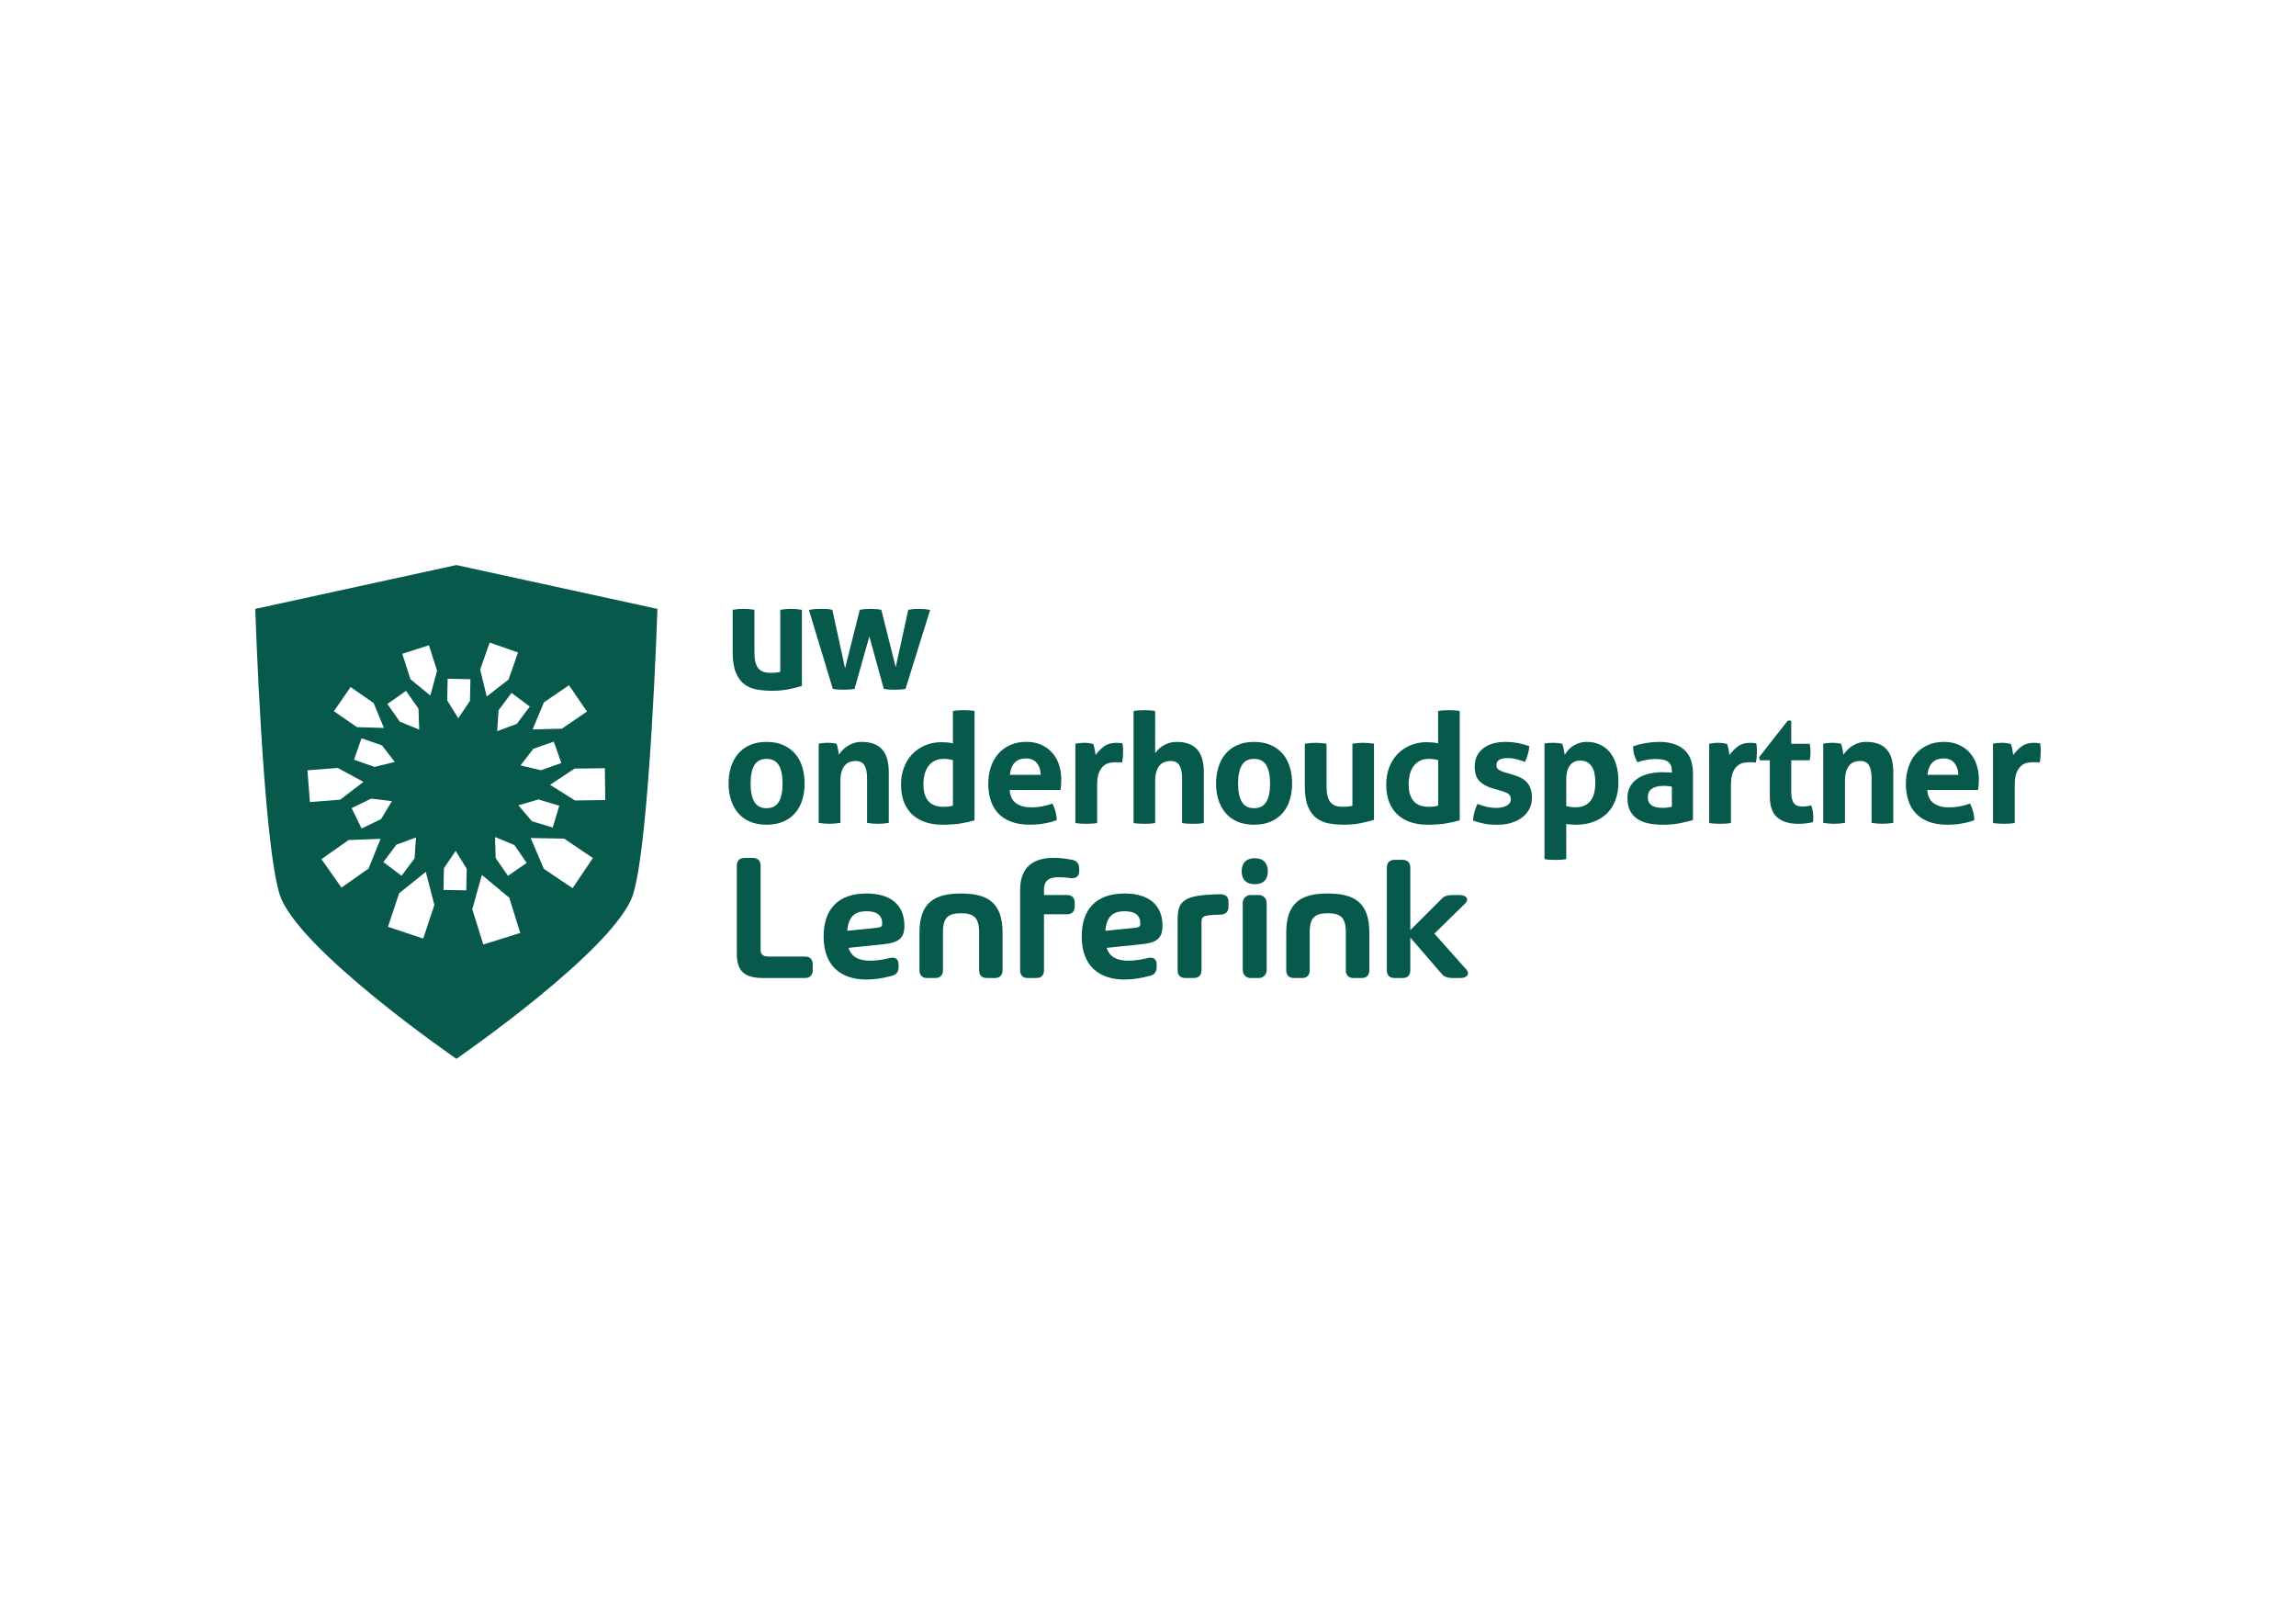 <svg xmlns="http://www.w3.org/2000/svg" viewBox="0 0 1190.55 841.89"><defs><style>      .cls-1 {        fill: #06594b;      }    </style></defs><g><g id="Laag_1"><g><path class="cls-1" d="M386.07,354.81c1.88,1.38,4.06,2.27,6.55,2.7,2.49.42,5.08.63,7.78.63,3.02,0,5.91-.28,8.69-.83,2.78-.56,5.01-1.12,6.71-1.71v-39.45c-1.91-.32-3.79-.48-5.64-.48s-3.65.16-5.55.48v32.14c-1.32.37-2.96.55-4.92.55-1.43,0-2.67-.17-3.73-.51-1.06-.34-1.95-.92-2.66-1.75-.71-.82-1.24-1.93-1.59-3.33-.35-1.4-.52-3.19-.52-5.36v-21.75c-1.9-.32-3.78-.48-5.63-.48s-3.73.16-5.64.48v22.06c0,4.39.56,7.91,1.67,10.56,1.11,2.64,2.61,4.66,4.48,6.03Z"></path><path class="cls-1" d="M434.64,357.5c.98.05,1.84.08,2.58.08s1.66-.03,2.74-.08c1.08-.05,2.13-.16,3.13-.32l7.7-27.22,7.46,27.14c.9.21,1.84.35,2.82.4.98.05,1.87.08,2.66.08.74,0,1.65-.03,2.74-.08,1.08-.05,2.1-.16,3.06-.32l12.78-40.95c-1.27-.26-2.42-.42-3.45-.48-1.03-.05-1.92-.08-2.66-.08-1.01,0-1.9.04-2.7.12-.79.08-1.64.2-2.54.36l-6.51,29.76-7.46-29.76c-.69-.16-1.48-.27-2.38-.32-.9-.05-2.04-.11-3.41-.16-1.96,0-3.76.16-5.39.48l-7.62,30.32-6.59-30.32c-.9-.21-1.85-.34-2.86-.4-1.01-.05-2.04-.08-3.1-.08-.74,0-1.66.03-2.74.08-1.09.06-2.24.21-3.45.48l12.38,40.87c.9.21,1.84.35,2.82.4Z"></path><path class="cls-1" d="M388.77,425.94c2.46,1.09,5.36,1.63,8.69,1.63s6.24-.54,8.73-1.63c2.49-1.08,4.55-2.59,6.19-4.52,1.64-1.93,2.86-4.19,3.65-6.78.79-2.59,1.19-5.4,1.19-8.42s-.4-5.85-1.19-8.49c-.79-2.65-2.01-4.94-3.65-6.87-1.64-1.93-3.71-3.45-6.19-4.56-2.49-1.11-5.4-1.66-8.73-1.66s-6.23.56-8.69,1.66c-2.46,1.11-4.5,2.63-6.11,4.56-1.61,1.93-2.83,4.22-3.65,6.87-.82,2.64-1.23,5.48-1.23,8.49s.41,5.82,1.23,8.42c.82,2.59,2.04,4.85,3.65,6.78,1.61,1.93,3.65,3.44,6.11,4.52ZM391.15,396.74c1.29-2.2,3.4-3.29,6.31-3.29s5.09,1.1,6.39,3.29c1.3,2.2,1.94,5.36,1.94,9.48s-.65,7.29-1.94,9.49c-1.3,2.2-3.43,3.29-6.39,3.29s-5.01-1.1-6.31-3.29c-1.3-2.19-1.95-5.36-1.95-9.49s.65-7.29,1.95-9.48Z"></path><path class="cls-1" d="M435.79,426.62v-21.51c0-2.22.24-4.03.71-5.4.48-1.38,1.1-2.45,1.87-3.22.77-.77,1.63-1.28,2.58-1.55.95-.26,1.88-.4,2.78-.4,2.17,0,3.69.77,4.56,2.3.87,1.54,1.31,3.73,1.31,6.59v23.18c1.9.32,3.78.48,5.63.48s3.73-.16,5.63-.48v-26.19c0-5.45-1.18-9.45-3.53-11.98-2.35-2.54-5.86-3.81-10.51-3.81-1.48,0-2.83.2-4.05.59-1.22.4-2.32.91-3.29,1.55-.98.63-1.84,1.35-2.58,2.14-.74.79-1.38,1.59-1.9,2.38-.05-.37-.12-.82-.2-1.35-.08-.53-.17-1.07-.28-1.63-.11-.56-.23-1.08-.36-1.59s-.28-.89-.44-1.15c-.74-.16-1.46-.28-2.14-.36-.69-.08-1.48-.12-2.38-.12s-1.72.04-2.46.12c-.74.08-1.48.2-2.22.36v41.04c1.9.32,3.78.48,5.63.48s3.73-.16,5.64-.48Z"></path><path class="cls-1" d="M488.41,427.57c3.65,0,6.76-.2,9.33-.59,2.57-.4,5.09-.97,7.58-1.71v-56.67c-.95-.16-1.9-.27-2.86-.32-.95-.05-1.88-.08-2.78-.08s-1.82.03-2.74.08c-.93.05-1.87.16-2.82.32v16.82c-.95-.26-1.95-.43-2.98-.51-1.03-.08-2.02-.12-2.97-.12-3.18,0-6.06.57-8.65,1.71-2.59,1.14-4.8,2.69-6.63,4.64-1.82,1.96-3.23,4.28-4.21,6.95-.98,2.67-1.47,5.52-1.47,8.53,0,3.81.57,7.04,1.71,9.68,1.14,2.65,2.68,4.8,4.64,6.47,1.96,1.67,4.22,2.88,6.79,3.65,2.57.77,5.25,1.15,8.06,1.15ZM478.81,406.62c0-1.75.2-3.43.59-5.04.4-1.62,1.02-3.02,1.87-4.21.85-1.19,1.92-2.14,3.22-2.86,1.29-.71,2.82-1.07,4.56-1.07,1.01,0,1.84.04,2.5.12.66.08,1.52.25,2.58.52v23.57c-.9.26-1.72.44-2.46.52-.74.08-1.56.12-2.46.12-1.48,0-2.86-.2-4.13-.6-1.27-.4-2.37-1.04-3.29-1.95-.93-.9-1.66-2.1-2.18-3.61-.53-1.51-.79-3.35-.79-5.51Z"></path><path class="cls-1" d="M547.94,425.19c-.05-1.7-.29-3.28-.72-4.77-.42-1.48-.93-2.75-1.51-3.81-1.7.63-3.48,1.13-5.36,1.47-1.88.35-3.72.51-5.52.51-3.28,0-5.93-.71-7.94-2.14-2.01-1.43-3.12-3.73-3.33-6.91h26.35c.11-.58.2-1.36.28-2.34.08-.98.12-1.97.12-2.98,0-2.75-.4-5.33-1.19-7.74-.79-2.41-1.97-4.48-3.53-6.23-1.56-1.75-3.45-3.12-5.68-4.13-2.22-1-4.76-1.51-7.62-1.51-3.28,0-6.15.57-8.61,1.71-2.46,1.14-4.52,2.69-6.19,4.64-1.67,1.96-2.92,4.26-3.77,6.91-.85,2.65-1.27,5.48-1.27,8.49s.41,5.9,1.23,8.49c.82,2.6,2.09,4.83,3.81,6.71,1.72,1.87,3.94,3.35,6.67,4.4,2.72,1.06,5.99,1.59,9.8,1.59,5.19,0,9.84-.79,13.97-2.38ZM526.11,395.43c1.38-1.48,3.39-2.22,6.03-2.22,2.33,0,4.14.78,5.44,2.34,1.3,1.56,2,3.61,2.1,6.15h-16.03c.26-2.7,1.08-4.79,2.46-6.27Z"></path><path class="cls-1" d="M566.03,427.02c.95-.05,1.9-.16,2.86-.32v-19.52c0-2.86.33-5.08.99-6.67.66-1.59,1.49-2.78,2.5-3.57,1.01-.79,2.07-1.28,3.18-1.47,1.11-.18,2.12-.28,3.01-.28h1.31c.72,0,1.36.05,1.94.16.21-.95.36-1.96.44-3.01.08-1.06.12-2.04.12-2.94,0-.74-.03-1.45-.08-2.14-.05-.69-.13-1.29-.24-1.83-.32-.11-.82-.18-1.51-.24-.69-.05-1.3-.08-1.83-.08-2.54,0-4.66.65-6.35,1.94-1.69,1.3-3.12,2.77-4.28,4.41-.06-.37-.12-.83-.2-1.39-.08-.56-.17-1.11-.28-1.67-.11-.56-.23-1.09-.36-1.59s-.28-.89-.43-1.15c-.74-.16-1.5-.29-2.26-.4-.77-.11-1.55-.16-2.34-.16-.85,0-1.63.04-2.34.12-.72.08-1.47.2-2.26.36v41.11c1,.16,1.97.26,2.9.32.92.05,1.84.08,2.74.08s1.83-.03,2.78-.08Z"></path><path class="cls-1" d="M611.59,396.86c.9,1.54,1.35,3.73,1.35,6.59v23.25c.95.16,1.9.26,2.86.32.95.05,1.88.08,2.78.08s1.83-.03,2.78-.08c.95-.06,1.9-.16,2.86-.32v-26.27c0-5.45-1.18-9.45-3.53-11.98-2.36-2.54-5.81-3.81-10.36-3.81-1.64,0-3.1.21-4.37.63-1.27.43-2.35.94-3.25,1.55-.9.61-1.65,1.24-2.26,1.9-.61.66-1.1,1.23-1.47,1.71v-21.83c-.95-.16-1.91-.27-2.86-.32-.95-.05-1.88-.08-2.78-.08s-1.83.03-2.78.08c-.95.05-1.88.16-2.78.32v58.1c.95.16,1.89.26,2.82.32.93.05,1.84.08,2.74.08s1.82-.03,2.78-.08c.95-.06,1.9-.16,2.86-.32v-21.59c0-2.22.25-4.03.75-5.4.5-1.38,1.14-2.45,1.91-3.22.77-.77,1.63-1.28,2.58-1.55.95-.26,1.88-.4,2.78-.4,2.17,0,3.7.77,4.6,2.3Z"></path><path class="cls-1" d="M670,406.22c0-3.01-.4-5.85-1.19-8.49-.79-2.65-2.01-4.94-3.65-6.87-1.64-1.93-3.7-3.45-6.19-4.56-2.49-1.11-5.4-1.66-8.73-1.66s-6.23.56-8.69,1.66c-2.46,1.11-4.5,2.63-6.11,4.56-1.61,1.93-2.83,4.22-3.65,6.87-.82,2.64-1.23,5.48-1.23,8.49s.41,5.82,1.23,8.42c.82,2.59,2.03,4.85,3.65,6.78,1.61,1.93,3.65,3.44,6.11,4.52,2.46,1.09,5.36,1.63,8.69,1.63s6.24-.54,8.73-1.63c2.49-1.08,4.55-2.59,6.19-4.52,1.64-1.93,2.86-4.19,3.65-6.78.79-2.59,1.19-5.4,1.19-8.42ZM656.63,415.71c-1.3,2.2-3.43,3.29-6.39,3.29s-5.01-1.1-6.31-3.29c-1.3-2.19-1.95-5.36-1.95-9.49s.65-7.29,1.95-9.48c1.3-2.2,3.4-3.29,6.31-3.29s5.09,1.1,6.39,3.29c1.3,2.2,1.95,5.36,1.95,9.48s-.65,7.29-1.95,9.49Z"></path><path class="cls-1" d="M701.27,385.59v32.14c-1.32.37-2.96.56-4.92.56-1.43,0-2.67-.17-3.73-.52-1.06-.34-1.94-.93-2.66-1.75-.71-.82-1.24-1.93-1.59-3.33-.35-1.4-.52-3.19-.52-5.36v-21.75c-1.9-.32-3.78-.47-5.63-.47s-3.73.16-5.63.47v22.06c0,4.39.55,7.91,1.67,10.56,1.11,2.64,2.61,4.66,4.48,6.03,1.88,1.38,4.06,2.28,6.55,2.7,2.49.42,5.08.63,7.78.63,3.02,0,5.92-.27,8.69-.83,2.78-.56,5.01-1.12,6.71-1.71v-39.45c-1.91-.32-3.79-.47-5.64-.47s-3.65.16-5.56.47Z"></path><path class="cls-1" d="M725.16,422.77c1.95,1.67,4.22,2.88,6.78,3.65,2.57.77,5.25,1.15,8.06,1.15,3.65,0,6.76-.2,9.33-.59,2.57-.4,5.09-.97,7.58-1.71v-56.67c-.95-.16-1.9-.27-2.86-.32-.95-.05-1.88-.08-2.78-.08s-1.81.03-2.74.08c-.93.05-1.87.16-2.82.32v16.82c-.95-.26-1.94-.43-2.98-.51-1.03-.08-2.02-.12-2.98-.12-3.18,0-6.06.57-8.65,1.71-2.59,1.14-4.8,2.69-6.63,4.64-1.82,1.96-3.23,4.28-4.2,6.95-.98,2.67-1.47,5.52-1.47,8.53,0,3.81.57,7.04,1.71,9.68,1.14,2.65,2.68,4.8,4.64,6.47ZM731,401.58c.4-1.62,1.02-3.02,1.87-4.21.85-1.19,1.92-2.14,3.22-2.86,1.3-.71,2.82-1.07,4.57-1.07,1,0,1.84.04,2.5.12.66.08,1.52.25,2.58.52v23.57c-.9.26-1.72.44-2.46.52-.74.08-1.56.12-2.46.12-1.48,0-2.86-.2-4.13-.6-1.27-.4-2.37-1.04-3.29-1.95-.93-.9-1.66-2.1-2.18-3.61-.53-1.51-.79-3.35-.79-5.51,0-1.75.2-3.43.59-5.04Z"></path><path class="cls-1" d="M791.67,405.51c-.85-.9-1.87-1.65-3.06-2.26-1.19-.61-2.53-1.12-4.01-1.55l-4.52-1.35c-1.32-.42-2.34-.87-3.06-1.35-.71-.48-1.07-1.3-1.07-2.46s.5-2.1,1.51-2.66c1-.56,2.41-.84,4.2-.84,1.7,0,3.31.2,4.84.6,1.54.4,2.94.86,4.21,1.39.58-1.11,1.09-2.41,1.51-3.89.42-1.48.69-2.91.79-4.28-2.07-.74-4.1-1.3-6.11-1.67-2.01-.37-4.05-.56-6.11-.56-4.97,0-8.9,1.14-11.78,3.41-2.88,2.28-4.33,5.43-4.33,9.45,0,3.33.84,5.83,2.5,7.5,1.67,1.67,3.98,2.92,6.94,3.77l4.92,1.43c1.38.42,2.45.91,3.21,1.47.77.55,1.15,1.47,1.15,2.74,0,.9-.25,1.63-.75,2.18-.5.56-1.12,1.01-1.87,1.35-.74.34-1.55.58-2.42.71-.87.13-1.68.2-2.42.2-1.69,0-3.32-.17-4.88-.51-1.56-.35-3.22-.86-4.96-1.55-.63,1.38-1.15,2.79-1.55,4.25-.4,1.46-.65,2.9-.75,4.33,1.11.42,2.14.77,3.1,1.03.95.26,1.92.49,2.9.68.98.18,2,.32,3.06.4,1.06.08,2.22.12,3.49.12,2.8,0,5.32-.35,7.54-1.07,2.22-.72,4.11-1.69,5.67-2.94,1.56-1.24,2.75-2.71,3.57-4.41.82-1.69,1.23-3.52,1.23-5.48s-.24-3.52-.72-4.84c-.47-1.32-1.14-2.43-1.98-3.34Z"></path><path class="cls-1" d="M834.53,389.75c-1.48-1.72-3.21-3-5.2-3.85-1.98-.85-4.11-1.27-6.39-1.27-1.48,0-2.83.2-4.05.59-1.22.4-2.31.91-3.29,1.55-.98.63-1.81,1.36-2.5,2.18-.69.82-1.27,1.65-1.75,2.5-.05-.37-.12-.83-.2-1.39-.08-.56-.19-1.12-.32-1.71-.13-.58-.26-1.12-.4-1.63-.13-.5-.28-.89-.44-1.15-1.53-.32-3.04-.47-4.52-.47-.9,0-1.71.02-2.42.08-.71.05-1.44.16-2.18.31v59.93c1,.16,1.97.26,2.9.32.92.05,1.84.08,2.74.08s1.81-.03,2.74-.08c.92-.06,1.89-.16,2.9-.32v-18.25c.58.1,1.31.2,2.19.28.87.08,1.76.12,2.66.12,3.49,0,6.61-.51,9.37-1.55,2.75-1.03,5.08-2.5,6.98-4.4,1.9-1.9,3.36-4.22,4.36-6.95,1.01-2.72,1.51-5.8,1.51-9.24s-.41-6.62-1.23-9.21c-.82-2.6-1.97-4.75-3.45-6.47ZM824.61,415.35c-1.75,2.12-4.26,3.17-7.54,3.17-1.85,0-3.49-.21-4.92-.63v-13.97c0-1.32.13-2.56.4-3.73.26-1.16.69-2.18,1.27-3.06.58-.87,1.34-1.56,2.26-2.06.92-.5,2.05-.75,3.37-.75,1.43,0,2.63.29,3.61.87.98.58,1.79,1.38,2.42,2.38.64,1,1.08,2.21,1.35,3.61.26,1.4.4,2.93.4,4.56,0,4.29-.87,7.49-2.62,9.61Z"></path><path class="cls-1" d="M873.22,388.6c-3.1-2.65-7.4-3.97-12.9-3.97-2.01,0-4.18.18-6.51.56-2.33.37-4.66.95-6.98,1.75,0,1.69.19,3.15.56,4.36.37,1.22.92,2.52,1.66,3.89,3.23-1.11,6.27-1.67,9.13-1.67,1.32,0,2.53.08,3.61.24,1.08.16,2,.46,2.74.91.74.45,1.32,1.07,1.75,1.87.42.8.63,1.82.63,3.1v.95c-1.85-.16-3.55-.24-5.08-.24-2.12,0-4.23.23-6.35.68-2.12.45-4.04,1.19-5.76,2.22-1.72,1.03-3.12,2.41-4.21,4.13-1.08,1.72-1.63,3.85-1.63,6.39s.43,4.68,1.31,6.43c.87,1.75,2.12,3.18,3.73,4.29,1.61,1.11,3.55,1.9,5.8,2.38,2.25.48,4.72.71,7.42.71,3.33,0,6.32-.26,8.97-.79,2.65-.53,4.9-1.09,6.75-1.67v-23.81c0-5.82-1.55-10.05-4.64-12.7ZM866.91,418.29c-.58.11-1.27.22-2.06.35-.79.13-1.59.2-2.38.2-.69,0-1.5-.04-2.42-.12-.93-.08-1.8-.29-2.62-.63-.82-.34-1.52-.89-2.1-1.63-.58-.74-.87-1.8-.87-3.18,0-2.06.75-3.56,2.26-4.48,1.51-.93,3.56-1.39,6.15-1.39.58,0,1.24.04,1.98.12.74.08,1.43.17,2.06.28v10.48Z"></path><path class="cls-1" d="M910.72,385.43c-.32-.11-.82-.18-1.51-.24-.69-.05-1.3-.08-1.83-.08-2.54,0-4.66.65-6.35,1.94-1.69,1.3-3.12,2.77-4.28,4.41-.06-.37-.12-.83-.2-1.39-.08-.56-.17-1.11-.28-1.67-.11-.56-.22-1.09-.36-1.59-.13-.5-.28-.89-.43-1.15-.74-.16-1.5-.29-2.27-.4-.77-.11-1.55-.16-2.34-.16-.85,0-1.63.04-2.34.12-.72.08-1.47.2-2.26.36v41.11c1,.16,1.97.26,2.9.32.93.05,1.84.08,2.74.08s1.83-.03,2.78-.08c.95-.05,1.91-.16,2.86-.32v-19.52c0-2.86.33-5.08.99-6.67.66-1.59,1.49-2.78,2.5-3.57,1-.79,2.07-1.28,3.17-1.47,1.11-.18,2.12-.28,3.02-.28h1.31c.71,0,1.36.05,1.94.16.21-.95.36-1.96.43-3.01.08-1.06.12-2.04.12-2.94,0-.74-.03-1.45-.08-2.14-.05-.69-.13-1.29-.24-1.83Z"></path><path class="cls-1" d="M939.21,417.57c-.58.11-1.26.22-2.02.36-.77.13-1.55.2-2.34.2-1.01,0-1.88-.11-2.62-.32-.74-.21-1.36-.61-1.87-1.19-.5-.58-.89-1.37-1.15-2.38-.27-1-.4-2.33-.4-3.97v-16.11h9.6c.16-.85.26-1.62.32-2.3.05-.69.08-1.4.08-2.14,0-.69-.03-1.35-.08-1.98-.05-.64-.16-1.35-.32-2.14h-9.6v-11.98h-1.83l-14.84,18.97.4,1.59h5.16v18.57c0,5.08,1.27,8.74,3.81,10.99,2.54,2.25,6.22,3.37,11.03,3.37,2.59,0,5.11-.29,7.54-.87.05-.37.09-.75.12-1.15.03-.4.04-.89.04-1.47,0-.84-.08-1.81-.24-2.9-.16-1.08-.42-2.13-.79-3.13Z"></path><path class="cls-1" d="M967.71,384.63c-1.48,0-2.83.2-4.05.59-1.22.4-2.32.91-3.29,1.55-.98.63-1.84,1.35-2.58,2.14-.74.79-1.38,1.59-1.91,2.38-.06-.37-.12-.82-.2-1.35-.08-.53-.17-1.07-.28-1.63-.11-.56-.23-1.08-.36-1.59-.13-.5-.28-.89-.44-1.15-.74-.16-1.46-.28-2.14-.36-.69-.08-1.48-.12-2.38-.12s-1.72.04-2.46.12c-.74.08-1.48.2-2.22.36v41.04c1.9.32,3.78.48,5.63.48s3.73-.16,5.64-.48v-21.51c0-2.22.24-4.03.71-5.4.48-1.38,1.1-2.45,1.87-3.22.77-.77,1.63-1.28,2.58-1.55.95-.26,1.88-.4,2.78-.4,2.17,0,3.69.77,4.56,2.3.87,1.54,1.31,3.73,1.31,6.59v23.18c1.9.32,3.78.48,5.63.48s3.73-.16,5.63-.48v-26.19c0-5.45-1.18-9.45-3.53-11.98-2.36-2.54-5.86-3.81-10.52-3.81Z"></path><path class="cls-1" d="M1021.4,390.27c-1.56-1.75-3.45-3.12-5.68-4.13-2.22-1-4.76-1.51-7.62-1.51-3.28,0-6.15.57-8.61,1.71-2.46,1.14-4.52,2.69-6.19,4.64-1.67,1.96-2.92,4.26-3.77,6.91-.85,2.65-1.27,5.48-1.27,8.49s.41,5.9,1.23,8.49c.82,2.6,2.09,4.83,3.81,6.71,1.72,1.87,3.94,3.35,6.67,4.4,2.72,1.06,5.99,1.59,9.8,1.59,5.18,0,9.84-.79,13.97-2.38-.05-1.7-.29-3.28-.72-4.77-.42-1.48-.93-2.75-1.51-3.81-1.7.63-3.48,1.13-5.36,1.47-1.88.35-3.72.51-5.52.51-3.28,0-5.93-.71-7.94-2.14-2.01-1.43-3.12-3.73-3.33-6.91h26.35c.11-.58.2-1.36.28-2.34.08-.98.12-1.97.12-2.98,0-2.75-.4-5.33-1.19-7.74-.79-2.41-1.97-4.48-3.53-6.23ZM999.46,401.7c.26-2.7,1.08-4.79,2.46-6.27,1.38-1.48,3.39-2.22,6.03-2.22,2.33,0,4.14.78,5.44,2.34,1.29,1.56,2,3.61,2.1,6.15h-16.03Z"></path><path class="cls-1" d="M1058.11,387.25c-.05-.69-.13-1.29-.24-1.83-.32-.11-.82-.18-1.51-.24-.69-.05-1.3-.08-1.83-.08-2.54,0-4.65.65-6.35,1.94-1.69,1.3-3.12,2.77-4.28,4.41-.06-.37-.12-.83-.2-1.39-.08-.56-.17-1.11-.28-1.67-.11-.56-.23-1.09-.36-1.59-.13-.5-.28-.89-.43-1.15-.74-.16-1.5-.29-2.26-.4-.77-.11-1.55-.16-2.34-.16-.85,0-1.63.04-2.34.12-.72.08-1.47.2-2.26.36v41.11c1,.16,1.97.26,2.9.32.93.05,1.84.08,2.74.08s1.83-.03,2.78-.08c.95-.05,1.9-.16,2.86-.32v-19.52c0-2.86.33-5.08.99-6.67.66-1.59,1.49-2.78,2.5-3.57,1.01-.79,2.07-1.28,3.17-1.47,1.11-.18,2.12-.28,3.02-.28h1.31c.71,0,1.36.05,1.94.16.21-.95.36-1.96.44-3.01.08-1.06.12-2.04.12-2.94,0-.74-.03-1.45-.08-2.14Z"></path><path class="cls-1" d="M417.39,495.93h-18.73c-3.63,0-4.25-1.62-4.25-3.68v-43.42c0-2.58-1.44-4.03-4.03-4.03h-4.29c-2.58,0-4.03,1.44-4.03,4.03v45.65c0,9.1,4.16,12.56,13.57,12.56h21.76c2.58,0,4.03-1.44,4.03-4.03v-3.06c0-2.58-1.44-4.03-4.03-4.03Z"></path><path class="cls-1" d="M449.3,463.24c-14.71,0-22.23,8.1-22.23,22.32,0,15.05,8.89,22.28,22.15,22.28,4.11,0,8.58-.66,13.31-1.93,2.32-.61,3.41-2.14,3.41-4.51v-1.31c0-2.85-1.71-4.07-4.55-3.42-3.76.92-7.18,1.4-10.02,1.4-5.82,0-9.8-1.75-11.38-6.65l18.51-1.93c7.88-.83,10.46-3.42,10.46-9.54,0-10.94-7.31-16.72-19.65-16.72ZM454.42,481.05l-15.1,1.53c.66-7.4,3.9-10.15,9.98-10.15,5.6,0,8.14,2.23,8.14,6.39,0,1.49-.48,1.97-3.02,2.23Z"></path><path class="cls-1" d="M498.32,463.24c-13.61,0-21.54,4.55-21.54,20.27v19.52c0,2.58,1.44,4.03,4.03,4.03h4.11c2.58,0,4.03-1.44,4.03-4.03v-19.7c0-7.71,2.8-9.85,9.37-9.85s9.37,2.14,9.37,9.85v19.7c0,2.58,1.44,4.03,4.03,4.03h4.11c2.58,0,4.03-1.44,4.03-4.03v-19.52c0-15.71-7.92-20.27-21.53-20.27Z"></path><path class="cls-1" d="M556.01,445.78c-16.15-3.2-27.05.65-27.05,15.67v41.58c0,2.58,1.44,4.03,4.03,4.03h4.33c2.58,0,4.03-1.44,4.03-4.03v-29.02h11.9c2.58,0,4.03-1.44,4.03-4.03v-1.93c0-2.58-1.44-4.03-4.03-4.03h-11.9v-2.58c0-6.13,3.63-7.53,13.7-6.22,2.89.39,4.55-.92,4.55-3.68v-1.31c0-2.41-1.18-3.94-3.59-4.47Z"></path><path class="cls-1" d="M583.14,463.24c-14.71,0-22.24,8.1-22.24,22.32,0,15.05,8.89,22.28,22.15,22.28,4.11,0,8.58-.66,13.31-1.93,2.32-.61,3.41-2.14,3.41-4.51v-1.31c0-2.85-1.71-4.07-4.55-3.42-3.76.92-7.18,1.4-10.02,1.4-5.82,0-9.8-1.75-11.38-6.65l18.51-1.93c7.88-.83,10.46-3.42,10.46-9.54,0-10.94-7.31-16.72-19.65-16.72ZM588.26,481.05l-15.1,1.53c.66-7.4,3.89-10.15,9.98-10.15,5.6,0,8.14,2.23,8.14,6.39,0,1.49-.48,1.97-3.02,2.23Z"></path><path class="cls-1" d="M632.73,463.63c-18.51.31-22.1,3.02-22.1,13.04v26.35c0,2.58,1.44,4.03,4.03,4.03h4.33c2.58,0,4.03-1.44,4.03-4.03v-24.6c0-3.28.39-4.07,9.58-4.2,2.89-.04,4.42-1.49,4.42-4.07v-2.54c0-2.63-1.49-4.03-4.29-3.98Z"></path><path class="cls-1" d="M648.44,464.03h4.33c2.22,0,4.03,1.8,4.03,4.03v34.97c0,2.22-1.8,4.03-4.03,4.03h-4.34c-2.22,0-4.03-1.8-4.03-4.03v-34.97c0-2.22,1.8-4.03,4.03-4.03Z"></path><path class="cls-1" d="M650.63,444.94c-4.51,0-6.78,2.58-6.78,6.78s2.27,6.69,6.78,6.69,6.78-2.49,6.78-6.69-2.23-6.78-6.78-6.78Z"></path><path class="cls-1" d="M688.49,463.24c-13.61,0-21.53,4.55-21.53,20.27v19.52c0,2.58,1.44,4.03,4.03,4.03h4.11c2.58,0,4.03-1.44,4.03-4.03v-19.7c0-7.71,2.8-9.85,9.37-9.85s9.37,2.14,9.37,9.85v19.7c0,2.58,1.44,4.03,4.03,4.03h4.12c2.58,0,4.03-1.44,4.03-4.03v-19.52c0-15.71-7.92-20.27-21.54-20.27Z"></path><path class="cls-1" d="M743.77,484.03l16.06-15.71c2.1-2.23.57-4.29-3.2-4.29h-3.5c-2.54,0-4.47.61-5.6,1.97l-16.24,16.24v-32.43c0-2.58-1.44-4.03-4.03-4.03h-4.11c-2.58,0-4.03,1.44-4.03,4.03v53.22c0,2.58,1.44,4.03,4.03,4.03h4.11c2.58,0,4.03-1.44,4.03-4.03v-16.98l16.28,18.86c1.14,1.44,3.11,2.14,5.65,2.14h3.85c3.68,0,5.21-1.97,3.33-4.33l-16.63-18.69Z"></path><path class="cls-1" d="M236.65,548.94s83.08-57.22,91.71-85.55c8.63-28.34,12.54-147.71,12.54-147.71l-104.27-22.73-104.27,22.73s3.91,119.38,12.54,147.71c8.63,28.34,91.75,85.55,91.75,85.55ZM191.13,450.28l-14.07,9.9-10.38-14.76,14.07-9.9,16.59-.64-6.21,15.4ZM187.51,429.56l-5.17-10.6,10.11-4.93,10.77,1.31-5.61,9.29-10.11,4.93ZM183.56,393.87l3.91-11.13,10.61,3.72,6.64,8.58-10.55,2.55-10.61-3.72ZM205.53,437.94l10.18-3.75-.74,10.83-6.74,9-9.44-7.07,6.74-9ZM219.45,486.59l-18.28-6.08,5.79-17.42,13.83-11.08,4.45,17.15-5.79,17.42ZM279.24,414.48l10.77,3.24-3.4,11.3-10.77-3.24-7.03-8.27,10.42-3.03ZM269.91,396.8l6.64-8.59,10.61-3.73,3.91,11.13-10.61,3.73-10.55-2.54ZM273.11,447.37l-9.72,6.7-6.38-9.26-.31-10.85,10.03,4.15,6.38,9.26ZM296.9,460.48l-14.91-10.05-6.81-15.96,17.35.32,14.91,10.05-10.54,15.64ZM313.85,414.79l-15.75.2-12.86-8.1,12.65-8.42,15.75-.2.21,16.52ZM282.04,364.14l13-8.89,9.33,13.64-13,8.89-15.19.39,5.86-14.02ZM267.97,375.31l-10.18,3.77.73-10.83,6.73-9.01,9.45,7.06-6.73,9.01ZM253.9,333.12l14.71,5.15-4.91,14.03-11.33,8.79-3.38-13.94,4.91-14.03ZM249.87,453.6l14.2,11.81,5.7,18.28-19.17,5.98-5.7-18.28,4.97-17.79ZM232.13,351.9l11.79.23-.22,11.24-6.08,8.99-5.72-9.22.22-11.24ZM230.19,450.13l6.08-8.99,5.72,9.22-.22,11.25-11.8-.23.22-11.25ZM222.42,334.54l4.22,13.17-3.49,12.88-10.33-8.46-4.22-13.18,13.82-4.43ZM210.54,358.19l6.45,9.21.39,10.85-10.06-4.08-6.45-9.21,9.66-6.77ZM181.78,356.21l11.95,8.24,5.35,12.94-14-.41-11.94-8.25,8.65-12.53ZM175.11,398.13l13.36,7.24-12.07,9.23-15.7,1.23-1.29-16.47,15.7-1.23Z"></path></g></g></g></svg>